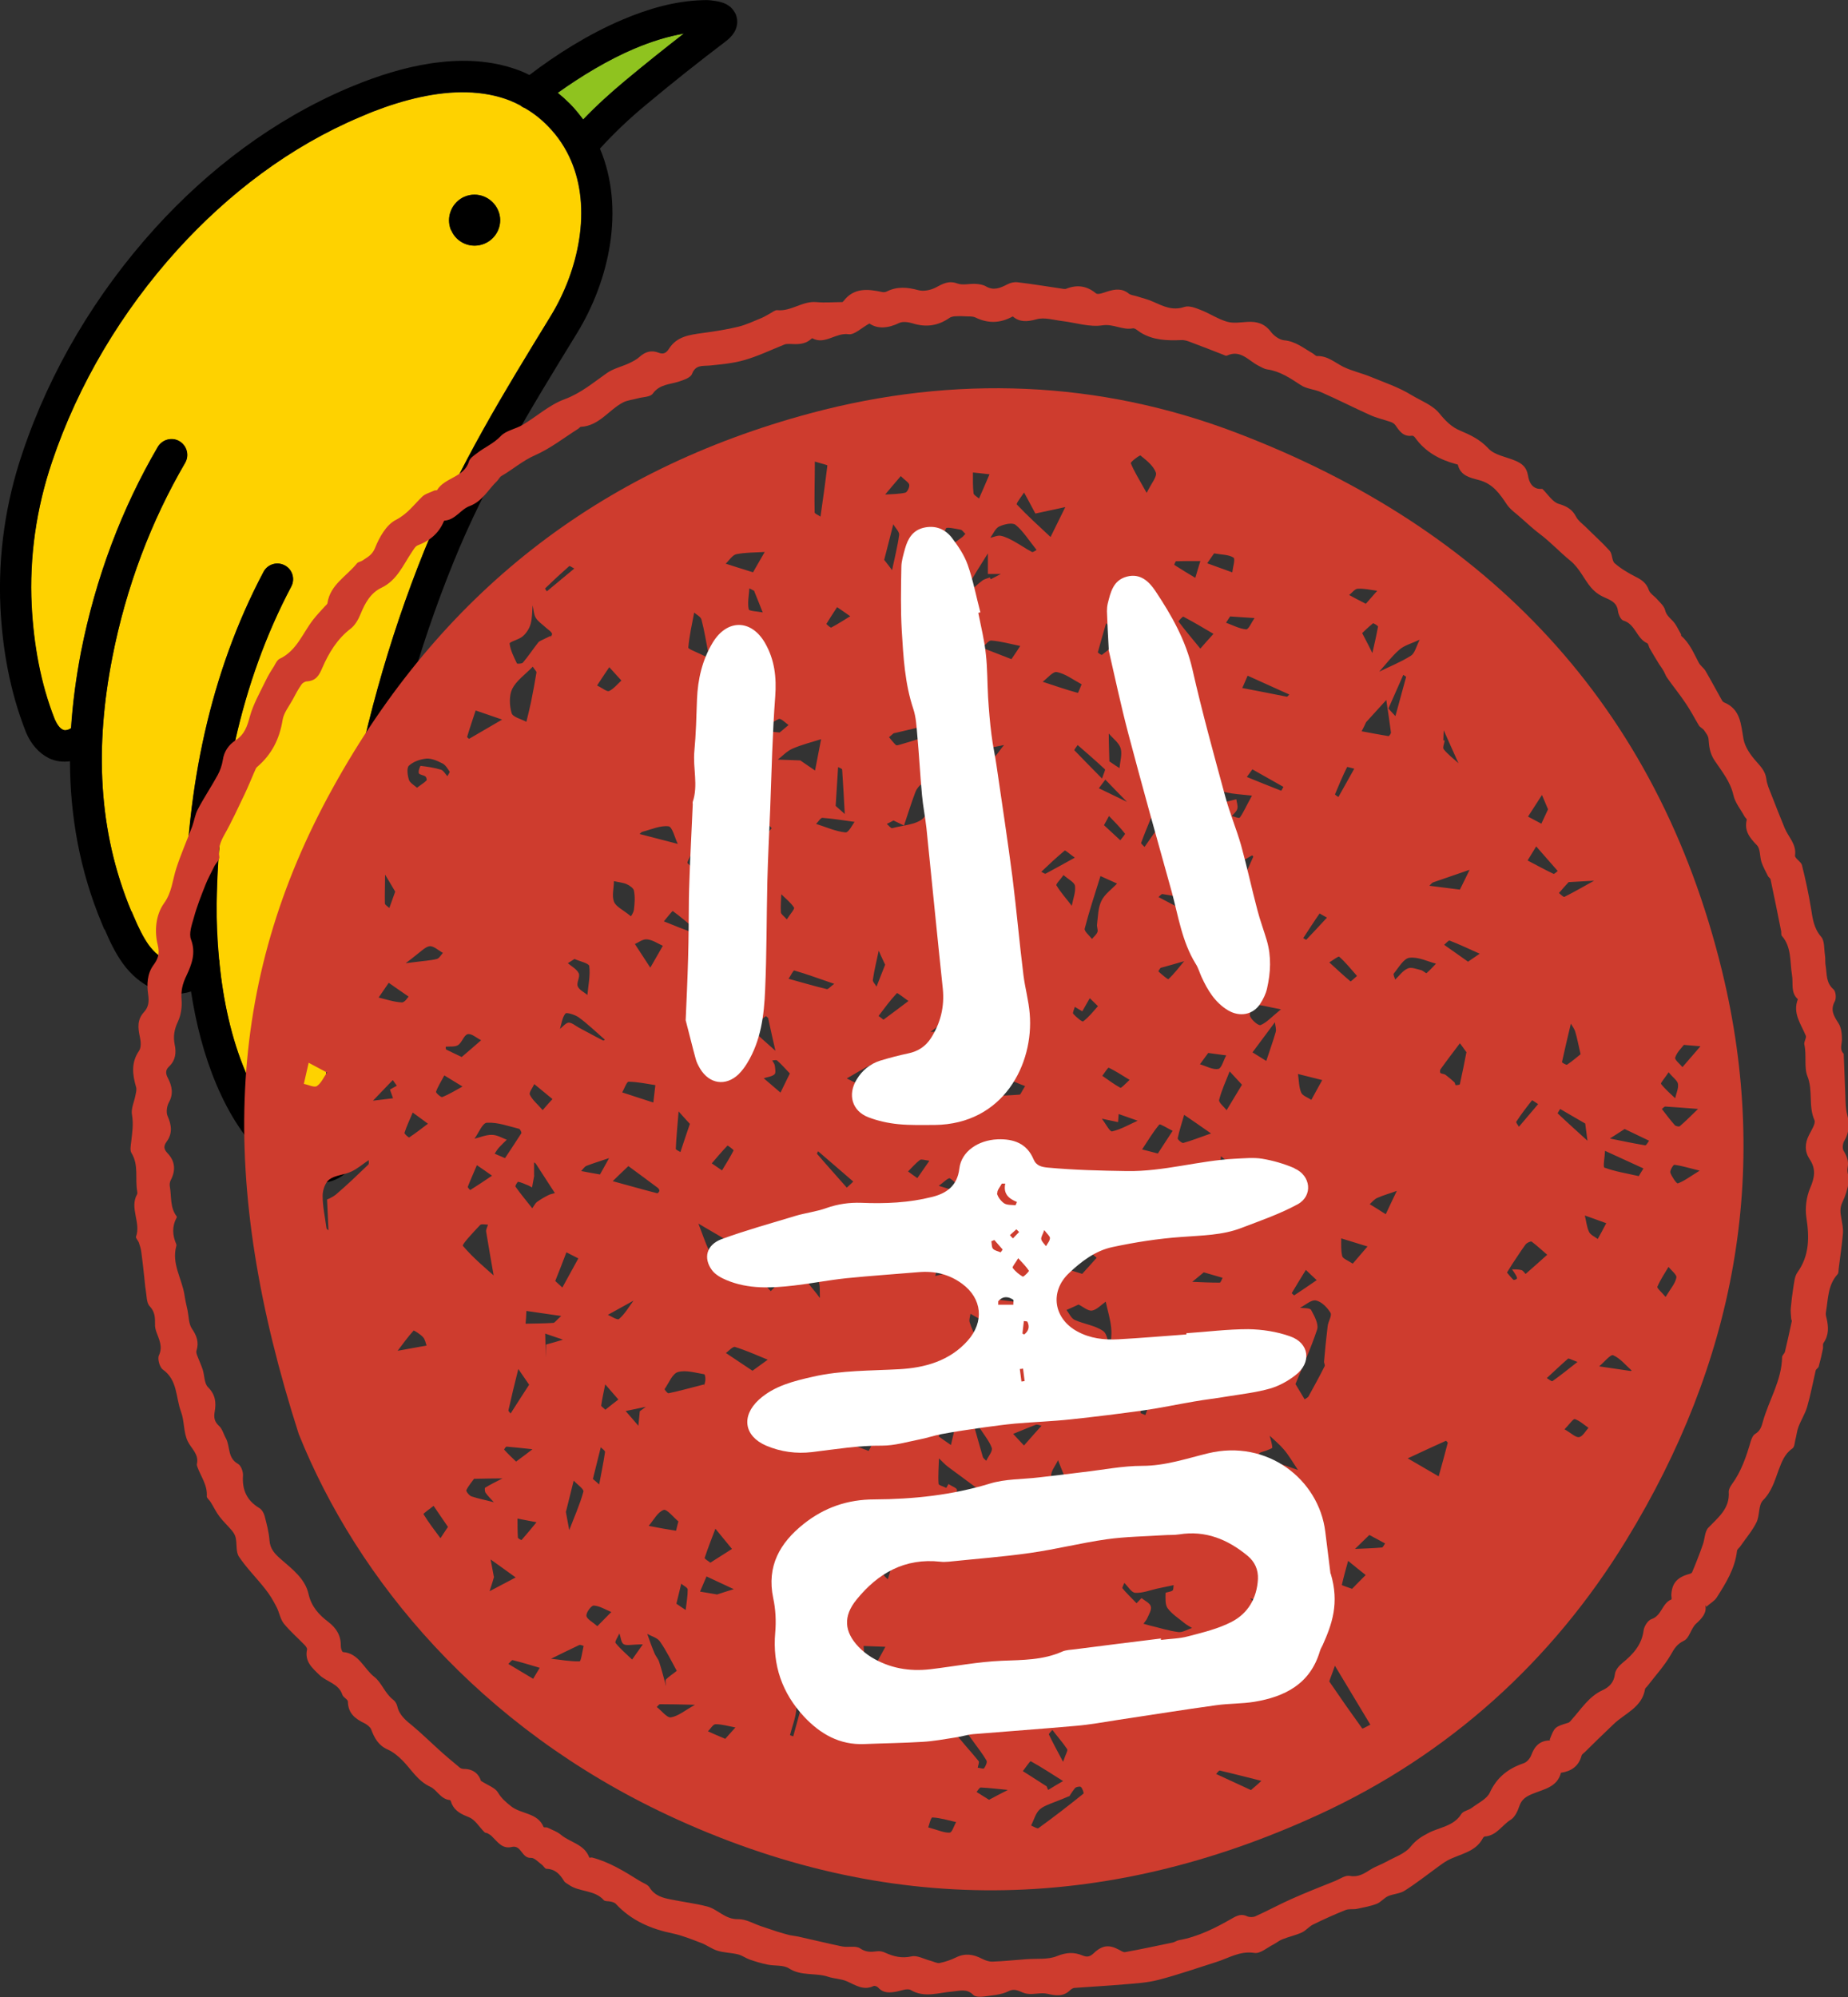 <?xml version="1.0" encoding="UTF-8"?>
<svg id="_レイヤー_1" data-name="レイヤー 1" xmlns="http://www.w3.org/2000/svg" viewBox="0 0 91.42 98.77">
  <rect x="0" y="0" width="91.42" height="98.77" fill="#333333" stroke="none"/>
  <defs>
    <style>
      .cls-1 {
        fill: #8fc31f;
      }

      .cls-1, .cls-2, .cls-3, .cls-4, .cls-5 {
        stroke-width: 0px;
      }

      .cls-3 {
        fill: #fff;
      }

      .cls-4 {
        fill: #fed200;
      }

      .cls-5 {
        fill: #ce3c2e;
      }
    </style>
  </defs>
  <g>
    <path class="cls-1" d="m27.6,4.59c1.15-.82,2.46-1.62,3.8-2.19.82-.35,1.64-.6,2.43-.74-.98.76-1.94,1.53-2.89,2.32-.72.6-1.43,1.24-2.09,1.93-.2-.26-.41-.53-.65-.77-.2-.2-.4-.38-.61-.55Z"/>
    <path class="cls-4" d="m9.16,22.89c-1.67,2.86-2.92,6.11-3.61,9.66-.84,4.31-.73,8.5.95,12.53l.12.28c.22.52.46,1.01.73,1.39.28.38.58.64,1,.79.22.09.54.08.74-.01.07-.03.13-.07.17-.11-.08-.96-.11-1.88-.1-2.75.08-5.64,1.19-11.32,3.87-16.38.2-.38.67-.53,1.05-.32.38.2.53.67.32,1.05-2.54,4.79-3.61,10.23-3.69,15.68-.01.86.02,1.8.12,2.76.01.06.02.12.02.18.19,1.84.59,3.75,1.3,5.41.54,1.26,1.24,2.38,2.13,3.21.2.19.41.36.63.48s.41.19.61.21c.24.03.38,0,.46-.03.04-.02.07-.04.09-.06.02-.02.05-.05.07-.11.04-.1.07-.31.04-.57v-.06s.01-1.06.01-1.06c-.18-4.42.1-9.13.92-13.98.81-4.74,2.08-9.41,3.89-13.88,1.68-4.14,3.95-7.83,6.23-11.55h0c.7-1.14,1.21-2.48,1.42-3.83.21-1.35.1-2.69-.4-3.86-.26-.62-.64-1.2-1.15-1.72-.36-.37-.74-.66-1.14-.89-.08-.03-.15-.07-.22-.13-.17-.09-.34-.17-.51-.24-.66-.26-1.38-.39-2.13-.41-1.49-.04-3.12.36-4.64.95-.22.08-.43.18-.65.27-3.46,1.46-6.51,3.78-9.05,6.58-2.74,3.03-4.9,6.64-6.2,10.5-.77,2.28-1.12,4.69-1,7.09.1,1.93.44,3.86,1.14,5.62l.02.04c.13.31.28.42.37.47.09.04.16.04.29,0,.04-.02.08-.04.13-.07.08-1.25.25-2.5.49-3.76.73-3.71,2.04-7.14,3.8-10.15.22-.37.7-.5,1.07-.28.37.22.5.7.28,1.07Zm13.82-13.16c.64-.27,1.38.03,1.66.67s-.03,1.38-.67,1.65-1.38-.02-1.65-.67.03-1.38.67-1.66Z"/>
    <g>
      <path class="cls-2" d="m5.18,45.97c.24.56.51,1.15.91,1.7.4.55.96,1.05,1.71,1.33.54.19,1.11.21,1.65.04.24,1.56.64,3.15,1.26,4.61s1.41,2.71,2.5,3.74c.27.25.57.5.92.7.35.2.75.35,1.2.41.44.05.87.01,1.25-.15.23-.1.44-.24.61-.42.26-.27.41-.6.49-.93.07-.31.08-.63.04-.95l.02-1.01v-.02c-.18-4.31.1-8.93.9-13.68.78-4.64,2.03-9.2,3.8-13.55,1.61-3.98,3.82-7.59,6.11-11.32.8-1.31,1.39-2.84,1.63-4.41.24-1.58.13-3.21-.5-4.71h0c.7-.77,1.46-1.49,2.27-2.16,1.28-1.07,2.6-2.12,3.92-3.12.17-.13.32-.26.45-.47.06-.1.12-.23.14-.39.03-.16,0-.35-.06-.5-.07-.15-.17-.27-.25-.35-.16-.14-.31-.2-.44-.24-.19-.06-.36-.08-.53-.1-.16-.02-.32-.02-.46-.01-1.32.04-2.65.42-3.92.96-1.7.72-3.3,1.74-4.61,2.74-.12-.06-.24-.12-.36-.17-1.29-.52-2.67-.62-4.01-.47-1.35.14-2.67.53-3.9,1-.23.09-.46.19-.69.28-3.69,1.57-6.93,4.03-9.59,6.97-2.88,3.19-5.15,6.97-6.52,11.05C.28,24.83-.1,27.43.02,30.03c.1,2.06.47,4.16,1.24,6.12l.03.08c.24.57.63,1.02,1.13,1.27.33.16.7.2,1.04.15.01,2.71.48,5.4,1.58,8.03l.12.29ZM31.4,2.4c.82-.35,1.64-.6,2.43-.74-.98.76-1.94,1.53-2.89,2.32-.72.6-1.43,1.24-2.09,1.93-.2-.26-.41-.53-.65-.77-.2-.2-.4-.38-.61-.55,1.15-.82,2.46-1.62,3.8-2.19ZM6.5,45.08c-1.68-4.02-1.79-8.21-.95-12.53.69-3.54,1.94-6.8,3.61-9.66.22-.37.09-.85-.28-1.07-.37-.22-.85-.09-1.07.28-1.76,3.01-3.07,6.43-3.8,10.15-.24,1.25-.41,2.51-.49,3.76-.05.03-.09.06-.13.07-.14.05-.21.05-.29,0-.09-.04-.23-.16-.37-.47l-.02-.04c-.7-1.77-1.04-3.7-1.14-5.62-.12-2.4.23-4.81,1-7.09,1.3-3.87,3.46-7.47,6.2-10.5,2.54-2.8,5.59-5.12,9.05-6.58.21-.09.43-.18.65-.27,1.52-.59,3.15-1,4.64-.95.75.02,1.46.15,2.13.41.17.07.34.15.51.24.07.06.14.1.22.13.4.23.78.52,1.14.89.51.52.88,1.1,1.15,1.72.5,1.17.61,2.51.4,3.86-.2,1.35-.72,2.69-1.42,3.83h0c-2.28,3.73-4.55,7.41-6.23,11.55-1.81,4.47-3.08,9.14-3.89,13.88-.82,4.84-1.11,9.56-.92,13.98l-.02,1.06v.06c.04.26.02.47-.03.57-.02.06-.04.09-.07.11-.02.03-.04.04-.09.06-.07.03-.21.06-.46.03-.2-.02-.4-.09-.61-.21s-.43-.29-.63-.48c-.89-.84-1.6-1.95-2.13-3.21-.71-1.66-1.12-3.57-1.3-5.41,0-.06,0-.12-.02-.18-.09-.96-.13-1.9-.12-2.76.08-5.45,1.16-10.89,3.69-15.68.2-.38.06-.85-.32-1.05-.38-.2-.85-.06-1.05.32-2.68,5.06-3.79,10.74-3.87,16.38,0,.86.02,1.79.1,2.75-.04.04-.1.08-.17.11-.2.09-.52.1-.74.01-.42-.15-.71-.41-1-.79-.27-.38-.51-.87-.73-1.39l-.12-.28Z"/>
      <path class="cls-2" d="m22.31,11.39c-.27-.64.03-1.38.67-1.66s1.38.03,1.66.67-.03,1.38-.67,1.65-1.38-.02-1.65-.67Z"/>
    </g>
  </g>
  <g>
    <g>
      <path class="cls-5" d="m84.36,79.38c.09.39-.16.66-.47.94-.24.23-.32.71-.59.83-.35.17-.48.4-.65.7-.32.55-.77,1.04-1.16,1.55-.04.05-.1.09-.11.14-.15.92-1.01,1.2-1.57,1.75-.25.24-.5.48-.75.72-.22.21-.43.43-.65.64-.06.06-.15.11-.17.18-.14.53-.52.78-1.02.85-.18.7-.83.81-1.35,1.02-.36.14-.6.28-.72.66-.08.24-.22.52-.41.64-.43.26-.7.79-1.28.83-.03,0-.08.04-.1.08-.37.71-1.15.78-1.76,1.11-.16.09-.31.2-.46.31-.55.4-1.08.82-1.65,1.18-.23.15-.56.16-.82.27-.2.09-.36.3-.56.38-.31.12-.65.18-.98.25-.19.04-.4-.01-.57.06-.55.22-1.08.46-1.61.72-.2.1-.35.3-.55.39-.31.14-.65.21-.97.34-.15.06-.28.17-.43.25-.32.16-.66.47-.95.42-.72-.11-1.27.26-1.88.45-.95.3-1.89.63-2.85.88-.57.15-1.17.18-1.76.23-.8.07-1.6.11-2.4.17-.08,0-.18.07-.24.13-.34.32-.71.25-1.12.16-.31-.07-.66.05-.99,0-.31-.04-.54-.32-.93-.12-.37.18-.82.2-1.23.26-.16.02-.4.02-.5-.08-.32-.33-.67-.2-1.03-.17-.69.05-1.37.33-2.06-.07-.16-.1-.46.02-.69.07-.34.06-.67.1-.93-.2-.05-.05-.17-.1-.23-.07-.49.23-.88-.04-1.3-.23-.29-.13-.64-.13-.94-.23-.63-.21-1.34-.02-1.95-.42-.27-.17-.69-.11-1.04-.18-.3-.06-.6-.15-.89-.25-.2-.07-.38-.21-.59-.26-.33-.08-.69-.08-1.01-.18-.29-.09-.54-.29-.82-.39-.45-.17-.91-.36-1.38-.46-1.08-.22-2.06-.64-2.82-1.46-.06-.07-.17-.1-.27-.12-.11-.03-.27,0-.33-.07-.46-.52-1.21-.39-1.73-.76-.08-.06-.19-.1-.24-.19-.2-.33-.44-.59-.87-.6-.07,0-.14-.14-.22-.2-.18-.13-.37-.35-.54-.34-.47.03-.47-.66-.96-.54-.47.11-.7-.26-.98-.53-.06-.06-.13-.1-.2-.14-.05-.03-.12-.02-.16-.06-.26-.25-.46-.62-.77-.74-.37-.15-.68-.29-.85-.66-.03-.07-.05-.18-.09-.19-.46-.04-.64-.5-.96-.65-.65-.3-.95-.87-1.4-1.32-.21-.21-.45-.41-.72-.53-.46-.2-.66-.57-.82-1-.05-.12-.2-.23-.33-.3-.46-.22-.81-.49-.82-1.07,0-.11-.22-.2-.27-.33-.18-.57-.78-.64-1.14-.99-.36-.35-.74-.67-.61-1.26.01-.06-.06-.16-.12-.22-.34-.35-.72-.68-1.03-1.06-.18-.23-.22-.55-.36-.82-.16-.31-.34-.62-.56-.89-.42-.54-.92-1.03-1.3-1.6-.16-.24-.09-.62-.16-.93-.02-.12-.1-.25-.18-.35-.2-.24-.43-.45-.62-.7-.17-.22-.29-.48-.44-.72-.06-.1-.19-.19-.19-.28.04-.56-.3-.99-.47-1.47-.01-.04-.03-.09-.02-.13.11-.49-.27-.75-.45-1.12-.22-.44-.16-1.01-.34-1.48-.26-.7-.16-1.55-.89-2.07-.16-.11-.28-.53-.2-.7.21-.45,0-.8-.13-1.18-.04-.12-.07-.25-.06-.37,0-.32,0-.6-.26-.88-.17-.17-.15-.52-.2-.8-.04-.23-.05-.47-.08-.7-.04-.4-.09-.8-.14-1.19-.02-.16-.07-.31-.12-.46-.04-.11-.17-.23-.14-.3.25-.69-.33-1.41.05-2.09.02-.03.02-.09.01-.13-.12-.63.09-1.31-.29-1.92-.08-.13-.03-.37-.01-.55.05-.44.12-.87.04-1.33-.06-.3.11-.64.17-.97.03-.14.07-.29.03-.41-.18-.62-.25-1.21.15-1.79.11-.16.09-.46.04-.68-.1-.45-.14-.86.2-1.23.23-.25.26-.51.21-.87-.07-.48-.06-1.03.27-1.47.22-.3.31-.56.2-1-.17-.68-.09-1.48.31-2.04.4-.55.42-1.15.61-1.73.23-.71.53-1.39.79-2.08.1-.28.14-.59.28-.85.3-.57.67-1.12.98-1.69.12-.22.21-.48.25-.73.06-.44.3-.77.64-.99.44-.29.57-.69.7-1.17.17-.62.5-1.19.78-1.77.12-.25.26-.48.41-.71.08-.14.16-.32.29-.38.84-.4,1.13-1.26,1.65-1.93.18-.23.38-.44.58-.66.05-.06.13-.11.13-.17.14-.91.95-1.32,1.46-1.96.06-.07.18-.08.26-.13.24-.17.48-.26.63-.62.21-.53.56-1.16,1.04-1.4.56-.29.88-.74,1.29-1.14.15-.15.4-.21.61-.31.04-.02.11,0,.13-.02.38-.63,1.34-.62,1.58-1.42.05-.16.24-.29.39-.4.38-.3.83-.48,1.18-.85.26-.28.74-.35,1.09-.56.69-.41,1.32-.99,2.06-1.26.81-.3,1.42-.82,2.09-1.29.32-.23.73-.32,1.1-.49.19-.09.39-.19.54-.33.28-.25.58-.33.92-.2.25.1.39.02.53-.2.39-.61,1.02-.68,1.66-.77.59-.08,1.18-.17,1.76-.31.4-.1.78-.28,1.17-.44.14-.06.27-.15.41-.22.11-.06.24-.17.35-.16.69.07,1.24-.46,1.93-.4.43.04.86,0,1.28,0,.02,0,.05-.03.07-.05.51-.67,1.2-.6,1.9-.45.07.02.17.01.23-.02.51-.26,1.02-.22,1.57-.07.26.07.6,0,.84-.12.36-.19.65-.37,1.09-.21.27.1.6,0,.91.02.17.01.36.04.5.12.39.23.72.08,1.07-.1.15-.08.34-.12.5-.1.77.09,1.53.22,2.29.33.03,0,.06,0,.09,0,.54-.22,1.03-.17,1.5.22.1.08.39-.04.58-.1.36-.11.71-.16,1.04.11.1.08.26.09.39.13.27.09.55.15.81.27.5.22.96.46,1.55.26.23-.08.56.05.81.15.44.17.85.45,1.3.58.31.09.67.03,1,.01.48-.03.86.08,1.17.49.15.2.43.4.66.42.56.05.96.39,1.4.64.08.04.15.14.22.14.53-.02.89.33,1.32.54.42.2.88.3,1.32.48.68.28,1.4.52,2.02.9.48.29,1.06.5,1.4.92.3.37.61.68,1.03.85.52.22.98.44,1.39.88.3.33.87.41,1.32.6.34.14.57.32.64.74.05.32.21.69.67.66.01,0,.03,0,.04,0,.27.26.5.65.81.74.4.12.67.27.86.64.1.19.29.33.45.48.4.4.83.78,1.21,1.2.14.16.1.49.25.62.31.27.67.48,1.04.67.3.15.53.31.65.66.06.17.27.29.4.44.15.17.35.34.4.54.06.23.18.34.34.5.2.19.31.46.45.7.01.02,0,.07.01.08.42.36.62.86.87,1.33.08.15.24.25.33.4.28.48.54.97.81,1.45.02.04.06.09.11.11.82.34.83,1.08.96,1.81.07.4.36.81.65,1.13.23.26.43.48.48.84.03.28.16.55.26.81.21.55.43,1.09.65,1.63.18.44.59.79.51,1.35-.02.14.29.3.34.47.18.71.33,1.42.45,2.14.08.5.13.98.5,1.41.18.2.14.6.19.9.03.19,0,.38.04.57.06.39.01.81.38,1.13.12.1.15.44.07.59-.24.44-.05.73.18,1.09.14.21.17.53.17.8,0,.25-.13.5.09.71,0,0,0,.03,0,.04.03.68.05,1.37.08,2.05.01.3.01.62.09.91.12.46.11.88-.14,1.3-.08.13-.11.37-.04.49.16.27.27.52.2.85-.05.22.1.48.06.7-.06.35-.17.7-.32,1.01-.13.27-.1.51-.05.78.04.25.1.5.08.75-.05.59-.14,1.17-.21,1.75-.01.1,0,.23-.07.29-.47.53-.45,1.21-.56,1.85-.02.1,0,.21.03.31.1.43.12.83-.15,1.22-.05.07-.01.2-.03.29-.06.3-.13.59-.21.88-.02.07-.13.12-.15.2-.14.6-.25,1.2-.42,1.79-.1.34-.3.65-.43.99-.08.21-.1.45-.16.67-.03.14-.04.33-.14.4-.39.27-.53.67-.69,1.09-.19.52-.34,1.05-.77,1.48-.23.24-.15.75-.32,1.09-.21.42-.52.78-.79,1.17-.05.08-.16.15-.17.23-.1.88-.55,1.6-1.01,2.32-.11.17-.32.28-.51.45Zm-7.7,6.67c.24-.63.25-.64.91-.84.08-.02.14-.11.2-.18.46-.51.83-1.12,1.5-1.43.33-.15.57-.38.62-.8.02-.2.2-.41.37-.55.53-.43.96-.9,1.05-1.62.03-.2.21-.49.39-.55.51-.17.52-.79.98-.97.03-.01,0-.14,0-.21.02-.56.26-.86.81-1.03.08-.02.2-.05.22-.11.19-.45.37-.91.53-1.37.1-.28.09-.64.27-.83.5-.52,1.07-.95,1.01-1.78,0-.11.07-.25.15-.36.47-.64.72-1.38.94-2.14.04-.13.11-.3.22-.36.25-.15.31-.36.38-.61.3-1.07.93-2.03.95-3.19,0-.09.12-.17.14-.26.12-.5.23-1.01.34-1.52,0-.04-.03-.08-.03-.12-.01-.18-.04-.36-.02-.53.03-.33.07-.65.12-.98.05-.27.06-.57.21-.78.6-.84.59-1.75.44-2.72-.07-.46,0-1,.18-1.43.23-.53.31-.96-.02-1.45-.25-.38-.24-.78-.03-1.19.12-.24.34-.57.27-.74-.31-.7-.06-1.46-.35-2.18-.17-.42-.03-1.04-.15-1.56-.03-.14.12-.33.07-.44-.24-.58-.66-1.11-.39-1.8-.37-.33-.22-.78-.29-1.19-.11-.65-.01-1.38-.5-1.94-.05-.05-.02-.17-.04-.25-.17-.85-.34-1.7-.52-2.54-.01-.06-.1-.11-.13-.17-.11-.23-.24-.45-.32-.69-.09-.28-.05-.66-.23-.84-.36-.37-.63-.71-.5-1.25.01-.05-.08-.11-.11-.17-.19-.35-.47-.68-.55-1.06-.15-.66-.57-1.17-.92-1.69-.25-.37-.28-.7-.31-1.08-.01-.15-.13-.3-.22-.43-.06-.09-.19-.14-.25-.23-.22-.36-.41-.74-.65-1.09-.29-.44-.63-.85-.93-1.28-.08-.11-.12-.26-.2-.38-.07-.12-.16-.23-.23-.35-.15-.24-.29-.48-.43-.72-.05-.08-.06-.23-.13-.26-.52-.23-.58-.95-1.18-1.12-.12-.04-.24-.3-.26-.47-.04-.36-.28-.5-.55-.62-.31-.13-.55-.27-.79-.55-.36-.43-.56-.95-1.03-1.33-.52-.42-.97-.92-1.51-1.32-.32-.24-.6-.51-.9-.77-.24-.22-.53-.41-.71-.67-.36-.54-.7-1.04-1.4-1.22-.42-.11-.9-.21-1.03-.75,0-.02-.05-.03-.07-.03-.82-.22-1.54-.6-2.05-1.32-.03-.04-.1-.1-.15-.09-.43.06-.62-.23-.82-.52-.05-.07-.14-.13-.23-.16-.35-.12-.72-.2-1.06-.36-.8-.36-1.58-.76-2.38-1.11-.33-.15-.73-.16-1.02-.36-.52-.34-1.02-.68-1.65-.77-.15-.02-.29-.11-.43-.18-.5-.25-.89-.82-1.57-.5-.04.02-.11-.02-.16-.04-.54-.21-1.07-.42-1.61-.62-.15-.06-.32-.12-.48-.11-.7.03-1.39.01-2.01-.37-.13-.08-.28-.23-.39-.21-.51.1-.95-.23-1.5-.15-.64.1-1.32-.13-1.98-.21-.43-.05-.89-.2-1.28-.09-.47.13-.84.15-1.18-.14-.63.35-1.24.35-1.85.05-.11-.05-.25-.05-.37-.05-.19-.01-.37-.02-.56-.01-.12,0-.27.02-.36.09-.57.39-1.16.47-1.82.26-.2-.06-.48-.1-.65-.02-.55.27-1.08.31-1.48.03-.39.21-.74.57-1.03.53-.64-.09-1.17.54-1.8.2-.01,0-.05.03-.07.05-.31.27-.68.25-1.06.23-.09,0-.19,0-.27.04-.65.26-1.29.57-1.96.76-.55.16-1.14.21-1.72.27-.35.03-.69-.05-.87.42-.07.18-.4.29-.64.37-.46.15-.96.13-1.3.6-.12.17-.48.16-.73.23-.25.07-.52.09-.75.21-.7.37-1.17,1.15-2.07,1.2-.05,0-.09.07-.14.1-.7.44-1.37.97-2.12,1.3-.62.27-1.1.7-1.67,1.03-.09.05-.14.17-.22.25-.44.42-.72,1-1.36,1.24-.44.16-.7.68-1.24.72-.02,0-.04.04-.05.07-.25.57-.69.93-1.27,1.15-.13.05-.21.21-.3.34-.43.64-.73,1.39-1.5,1.76-.53.25-.81.75-1.03,1.29-.11.27-.27.56-.49.73-.67.51-1.09,1.21-1.41,1.95-.16.38-.32.63-.75.66-.1,0-.23.08-.28.16-.16.23-.3.49-.43.74-.18.33-.44.65-.5,1-.15.95-.54,1.72-1.27,2.34-.06.05-.08.15-.12.22-.16.37-.31.74-.48,1.1-.33.69-.65,1.39-1.03,2.06-.19.35-.3.66-.23,1.06.02.14-.17.31-.25.47-.15.31-.32.61-.44.92-.21.53-.42,1.06-.57,1.61-.1.36-.26.79-.14,1.09.25.67.03,1.24-.23,1.79-.19.39-.28.76-.24,1.19.03.36-.03.76-.18,1.08-.18.38-.24.73-.16,1.13.09.41.04.79-.28,1.09-.19.18-.17.36-.05.58.2.39.28.78.04,1.2-.1.19-.14.49-.06.67.2.45.25.86-.05,1.27-.16.22-.14.37.05.57.37.39.41.84.16,1.32-.05.09-.07.22-.05.32.09.49,0,1.03.33,1.47.02.02.02.06,0,.09-.23.43-.2.86-.01,1.3.01.03.01.06,0,.09-.24.86.27,1.6.4,2.39.04.27.1.54.16.8.06.3.05.65.21.89.24.35.36.68.23,1.09-.03.09.02.21.06.31.08.21.18.42.25.64.09.29.07.67.26.86.37.37.41.76.33,1.21-.05.28-.02.49.21.7.17.15.23.42.35.63.21.4.07.96.59,1.25.15.08.26.38.25.57-.05.71.18,1.24.81,1.62.12.07.22.24.26.39.1.39.21.79.24,1.2.03.44.27.68.58.95.55.48,1.18.95,1.35,1.7.14.63.52,1.04.97,1.38.43.33.64.7.63,1.22,0,.1.06.28.11.28.79.06,1.03.83,1.55,1.23.35.27.52.81.92,1.12.1.07.18.2.21.32.1.46.44.72.77.99.44.37.85.77,1.28,1.16.34.31.69.6,1.05.9.05.04.14.06.2.06.5,0,.76.3.84.59.36.23.7.34.84.57.17.29.37.46.63.67.51.42,1.33.32,1.63,1.04.01.04.14,0,.21.04.22.11.46.19.64.34.46.39,1.17.47,1.41,1.13,0,.02.09,0,.13,0,.86.22,1.61.69,2.35,1.15.17.11.41.18.5.33.26.42.66.52,1.08.6.58.12,1.18.19,1.76.34.53.13.9.65,1.54.63.38-.01.76.22,1.14.35.27.09.54.18.81.27.2.06.4.12.6.17.14.03.28.04.42.07.73.16,1.45.34,2.18.49.29.06.66-.05.88.09.29.2.54.19.84.15.13-.02.29.01.41.07.42.19.83.29,1.31.18.28-.06.62.14.94.22.15.04.31.13.44.11.28-.06.56-.15.82-.28.45-.22.86-.15,1.28.07.16.08.35.15.53.14.56-.02,1.11-.08,1.67-.12.51-.04,1.06.03,1.5-.15.47-.19.85-.21,1.28-.03.22.09.36.06.55-.12.44-.42.79-.41,1.24-.17.1.05.22.14.31.12.78-.14,1.56-.31,2.34-.47.11-.02.21-.1.32-.12.95-.17,1.8-.6,2.62-1.07.26-.15.47-.25.76-.11.11.05.29.05.4,0,.6-.27,1.17-.58,1.77-.85.72-.32,1.45-.61,2.18-.9.24-.1.5-.29.72-.25.43.08.72-.12,1.04-.32.24-.15.52-.24.77-.38.41-.23.91-.39,1.19-.73.26-.33.54-.51.89-.69.55-.29,1.25-.33,1.63-.94.09-.15.35-.18.51-.3.32-.24.75-.44.9-.76.35-.76.91-1.19,1.67-1.45.16-.05.32-.24.38-.4.16-.44.42-.73.94-.73Z"/>
      <path class="cls-5" d="m14.78,70.93c-4-12.47-3.65-22.33,1.69-31.97,5.31-9.6,13.13-15.7,23.62-18.52,7.12-1.91,14.29-1.63,21.09.97,12.43,4.74,20.8,13.45,24.01,26.62,2.44,10.04.59,19.43-4.73,28.13-3.67,6.01-8.81,10.64-15.2,13.58-10.66,4.91-21.42,5.08-32.19.05-9.35-4.37-15.39-11.64-18.29-18.86Zm32.94-11.93c-.24-.25-.45-.54-.73-.72-.07-.05-.36.24-.55.37.42.13.84.26,1.27.38.33.46.66.91.99,1.37-.05-.4-.02-.84-.18-1.19-.07-.16-.51-.14-.79-.21Zm8.51,20.29c.08-.08.16-.17.24-.25.16.13.41.24.46.41.05.16-.09.39-.17.57-.04.11-.13.19-.19.29.11.03.22.06.32.09.47.11.93.26,1.4.32.21.03.45-.13.68-.2-.12-.08-.25-.14-.36-.23-.29-.24-.63-.45-.85-.75-.13-.18-.1-.5-.1-.75,0-.04.24-.05.34-.12.06-.04.04-.18.06-.27-.27.06-.54.11-.81.17-.36.08-.73.23-1.09.21-.19-.01-.36-.32-.54-.49-.03.09-.12.23-.09.27.21.25.45.48.68.72Zm7.86-10.83c.25.42.35.58.45.75.07-.05.17-.09.2-.16.27-.49.54-.98.79-1.48.03-.06-.04-.16-.03-.23.05-.59.11-1.18.18-1.76.03-.23.22-.51.14-.65-.16-.26-.44-.55-.72-.61-.23-.05-.52.23-.79.36.19.03.49,0,.55.11.16.29.38.7.3.96-.32.97-.75,1.9-1.08,2.72Zm-10.73-3.94c-.23.11-.42.19-.6.27.13.17.23.41.4.49.46.21,1.01.27,1.41.55.23.16.24.63.35.96.02-.37.09-.74.05-1.11-.04-.44-.18-.87-.27-1.3-.23.16-.44.4-.68.44-.2.03-.44-.19-.67-.3Zm-2.14-39.12c-.23-.44-.4-.74-.56-1.04-.13.2-.4.54-.36.59.53.56,1.1,1.08,1.67,1.61l.73-1.48c-.5.11-.99.21-1.48.32Zm-23.95,6.04c-.15.17.03.05.04-.08,0-.1-.2-.22-.32-.33-.17-.16-.38-.29-.49-.48-.1-.17-.1-.4-.15-.61-.03.31-.02.63-.1.92-.06.22-.21.46-.39.61-.19.17-.66.27-.65.36.04.34.21.66.36.98.01.03.25.02.3-.04.27-.32.5-.67.76-1,.06-.07.17-.1.63-.33Zm12.46,50.34c-.16.22-.35.45-.49.72-.04.07.11.22.12.34.02.58.07,1.17.03,1.74-.04.42-.21.83-.31,1.24,0,0,.1.04.16.06.25-.91.5-1.81.74-2.72.03-.12.02-.27.09-.36.07-.09.21-.12.32-.17-.21-.28-.43-.55-.65-.84Zm7.39-21.03c-.09-.01-.32-.06-.33-.05-.13.55-.24,1.1-.35,1.65-.05.25-.12.5-.17.76.7-.19,1.41-.37,2.1-.57.09-.03.15-.15.22-.23-.13-.07-.29-.22-.38-.19-.42.13-.82.32-1.22.48.05-.42.1-.83.14-1.25.01-.15,0-.31,0-.6Zm-30.95-1.42s.27-.1.46-.26c.55-.47,1.07-.97,1.59-1.47.04-.04.02-.15.02-.22-.29.19-.56.43-.87.57-.34.16-.78.17-1.07.38-.21.15-.34.53-.34.81,0,.53.12,1.07.19,1.6,0,.04.06.08.1.11-.02-.41-.04-.82-.07-1.52Zm8.29,3.98c-.16-.93-.29-1.65-.41-2.39-.02-.11.06-.23.09-.35-.13,0-.32-.05-.39.02-.32.34-.91.96-.85,1.03.5.59,1.1,1.09,1.69,1.61.02.02.15-.09-.13.09Zm41.58,19.07c-.24.69-.3.77-.27.8.53.78,1.07,1.55,1.62,2.31.02.02.26-.12.4-.19-.5-.84-1.01-1.67-1.75-2.91Zm-19.22-8.8c.03-.06.07-.12.1-.18.15.1.43.2.42.29-.02.26-.12.52-.25.76-.14.27-.34.51-.51.77.05,0,.12.03.15.01.62-.38,1.24-.76,1.84-1.16.05-.03.05-.25,0-.28-.55-.42-1.12-.83-1.67-1.24-.16-.12-.3-.28-.45-.42-.01.42-.05.84-.02,1.26,0,.07.25.13.38.2Zm-3.85-1.81c.17-.34.38-.7.53-1.09.08-.22.13-.52.05-.73-.07-.18-.33-.3-.51-.44-.03.32-.07.64-.07.96,0,.26.04.52.07.78-.22-.08-.47-.13-.67-.26-.33-.22-.64-.49-.95-.74-.11.27-.22.54-.33.81.57.21,1.14.43,1.88.7Zm-16.62-38.79c-.39.4-.81.69-1.01,1.09-.16.33-.14.83-.03,1.2.06.2.47.29.73.43.08-.33.16-.65.23-.98.1-.49.19-.98.27-1.47,0-.04-.06-.09-.18-.27Zm.08,25.16c.01-.06-.05.26-.11.59-.08-.04-.15-.09-.24-.12-.15-.06-.29-.13-.45-.16-.03,0-.16.21-.13.24.26.37.55.71.83,1.07.08-.1.13-.23.23-.31.18-.13.37-.24.57-.34.1-.05.22-.07.32-.1-.31-.48-.63-.97-.94-1.45-.02-.03-.06-.05-.09-.07,0,.09,0,.18,0,.66Zm21.88-12.76c.06-.08-.33.21-.3.46.04.34.39.65.61.97.1-.2.16-.43.3-.59.29-.35.61-.67.94-.98.08-.07.24-.05.37-.07-.21-.1-.44-.31-.64-.28-.31.03-.59.22-1.27.5Zm13.68-3.02s-.03-.06-.05-.05c-.15.07-.28.17-.42.23-.34.14-.68.26-1.02.39.01-.25.03-.5.04-.75,0-.06-.04-.15-.09-.16-.07-.02-.15,0-.23.01.15.67.29,1.34.47,2,.03.12.22.19.34.28.02.02.1,0,.11-.03.28-.61.56-1.23.86-1.91Zm-23.57,20.71c.05-.05-.23.25-.48.57-.01.01.12.14.19.22.46-.48.92-.97,1.39-1.45-.34-.26-.68-.51-1.03-.77-.11.18-.23.37-.34.55.21.06.42.11.61.2.11.05.18.19.27.29-.07.05-.14.09-.6.4Zm6.3-22.24c-.17-.08-.35-.17-.52-.25-.11.06-.22.12-.33.17.09.07.2.23.27.21.54-.15,1.25-.17,1.57-.53.3-.34.19-1.04.23-1.59,0-.02-.27-.11-.34-.07-.13.09-.25.24-.31.39-.21.55-.38,1.11-.57,1.67Zm17.21-1.48c-.57-.06-.91-.08-1.23-.15-.23-.05-.47-.11-.65-.25-.19-.15-.31-.39-.45-.59.05.46.1.93.18,1.39,0,.03.26.04.4.02.33-.07.66-.16.98-.24.02.16.09.33.05.47-.03.13-.17.24-.27.36.13.03.35.13.39.08.16-.21.26-.46.6-1.08Zm-28.45,43.29c-.27-.49-.51-.99-.83-1.45-.13-.19-.42-.26-.63-.38.11.32.22.63.35.94.06.16.19.29.24.45.13.4.23.8.34,1.2,0-.12-.06-.28,0-.34.16-.16.36-.28.54-.43Zm19.45,6.18c-.86.37-1.23.45-1.48.66-.22.19-.3.53-.44.81.12.05.31.17.36.13.76-.55,1.5-1.12,2.23-1.71.03-.02-.05-.26-.13-.33-.05-.04-.25,0-.3.07-.19.24-.34.51-.25.37Zm-27.94-31.55c.27-.41.54-.81.8-1.22.02-.04-.06-.21-.11-.22-.53-.13-1.06-.33-1.59-.3-.22,0-.41.51-.62.79.29-.07.58-.2.87-.19.25,0,.49.15.73.24-.13.13-.26.25-.38.38-.08.09-.15.2-.22.31.12.05.24.1.51.22Zm15.32-34.44c0,.91-.03,1.71-.01,2.51,0,.07.19.14.29.21.12-.84.24-1.69.34-2.53,0-.02-.21-.07-.62-.19Zm6.35,61.27c.3.9.34,1.25.51,1.5.38.53.84,1,1.24,1.5.05.06-.03.22-.04.33.11.01.28.07.31.03.08-.11.17-.3.12-.39-.19-.32-.42-.62-.64-.92-.37-.51-.75-1.02-1.5-2.05Zm7.78-40.77c-.28.9-.56,1.74-.78,2.6-.03.13.23.34.36.51.09-.11.22-.21.27-.34.04-.11-.04-.26-.02-.38.05-.4.05-.83.22-1.17.16-.33.51-.57.77-.85-.12-.05-.23-.11-.82-.37Zm-19.6,25.15c-.05.18.02,0,.05-.18.02-.11-.01-.32-.05-.33-.43-.07-.91-.22-1.3-.11-.28.08-.45.54-.66.84-.02.02.14.22.19.21.52-.11,1.03-.25,1.77-.44Zm28.36,12.28c.14-.6.32-1.17.27-1.19-.52-.23-1.08-.36-1.63-.52.17.2.42.38.51.62.12.33.08.71.18,1.04.02.07.37.04.68.06Zm-7.25-5.87c.07-.48.16-.98.2-1.49,0-.08-.3-.28-.32-.27-.43.38-.83.77-1.24,1.17.46.2.91.39,1.36.59Zm-5.32-10.75c-.44-.21-.78-.5-1.11-.49-.32.01-.62.34-.93.52.56.08,1.13.16,1.69.22.07,0,.15-.1.35-.25Zm-.91,1.82c-.57-.33-1.14-.66-1.71-.98-.02.14-.08.3-.04.42.08.27.21.52.32.78.17-.11.33-.23.51-.32.07-.04.23-.04.26,0,.09.13.19.29.18.43,0,.17-.2.34-.18.49.02.15.21.28.33.41.1-.37.19-.74.32-1.24Zm-29.09-27c.21-.16.35-.24.47-.36.03-.02-.01-.17-.06-.2-.1-.07-.3-.08-.32-.16-.04-.1.07-.37.09-.36.34.04.68.09,1.01.19.12.04.21.21.31.32.04-.08.14-.2.11-.23-.1-.15-.21-.34-.37-.41-.24-.12-.52-.25-.78-.23-.3.03-.65.15-.86.35-.12.11-.07.48,0,.7.05.15.25.26.41.4Zm28.34-10.39s.02.05.04.08c.17-.09.33-.17.5-.26-.21,0-.43,0-.64,0,0-.34,0-.68,0-1.02-.35.56-.71,1.13-1.05,1.7-.03.05.05.17.08.25.23-.2.45-.42.69-.6.1-.08.25-.11.38-.16Zm-17.88,29.1c-.44.42-.61.58-.78.75.74.2,1.47.41,2.21.6.02,0,.1-.08.1-.13,0-.04-.04-.11-.08-.14-.48-.36-.97-.72-1.46-1.08Zm19.63-3.95c-.58-.21-1.06-.49-1.56-.54-.26-.02-.55.36-.83.57.13.15.26.43.4.44.57.03,1.14-.01,1.71-.05.05,0,.09-.14.27-.42Zm1.07,6.16c.7-.45.87-.55,1.04-.66-.51-.28-1.02-.58-1.55-.82-.04-.02-.41.48-.36.55.23.34.56.61.87.92Zm5.49-2.83c.25-.38.49-.75.73-1.12-.23-.11-.62-.36-.66-.31-.32.38-.57.81-.85,1.23.22.06.44.11.77.2Zm-16.67,23.14c-.07-.11-.14-.22-.21-.33-.11.05-.22.1-.33.15.24.1.49.18.7.31.38.24.75.51,1.12.77-.05-.3-.12-.6-.15-.91,0-.09.1-.18.16-.28.05-.08.09-.17.13-.26-.1-.02-.23-.09-.3-.06-.38.18-.75.39-1.12.59Zm31.94-28.14c-.23-.32-.28-.39-.33-.45-.32.43-.65.85-.96,1.29-.03.04-.03.16,0,.18.07.05.19.04.26.1.15.11.29.23.43.36.03.03.04.14.06.14.07,0,.21-.01.21-.05.13-.58.24-1.15.32-1.56Zm2,10.89c.13.15.22.27.32.36.03.02.14-.02.17-.06.02-.03-.02-.12-.05-.17-.06-.1-.12-.19-.19-.29.16,0,.32,0,.47.04.08.02.19.19.2.19.36-.31.71-.63,1.07-.95-.26-.22-.5-.45-.77-.65-.05-.03-.24.06-.3.14-.23.31-.44.65-.66.97-.08.13-.16.26-.26.42Zm-43.34-17.62s.13-.17.15-.33c.04-.31.06-.64,0-.94-.02-.12-.22-.26-.36-.32-.19-.08-.42-.1-.63-.15,0,.34-.11.72,0,1.01.09.25.44.4.83.72Zm4.23,5.21c.44-.51.73-.85,1.02-1.19-.56-.03-1.11-.05-1.67-.08.09.09.2.16.25.27.13.27.22.55.39,1Zm13.66,23.81c-.32.11-.62.11-.68.24-.25.51-.43,1.06-.63,1.59,0,.02.05.07.08.11.21-.37.41-.75.63-1.11.09-.15.2-.28.32-.4.02-.02.17.05.23.11.13.12.24.26.37.4.03-.14.12-.31.07-.41-.1-.21-.28-.38-.39-.53Zm29.09-22.2c-.12-.51-.17-.81-.26-1.1-.04-.15-.14-.27-.22-.41-.15.63-.3,1.26-.44,1.9,0,.03.21.15.25.13.27-.18.51-.39.66-.51Zm-49.77-4.71c-.11.07-.22.14-.33.21.19.16.45.3.54.5.08.17-.12.46-.05.64.07.18.31.29.48.43.04-.48.15-.97.09-1.43-.02-.14-.47-.23-.73-.35Zm-4.96,25.7c-.09.13-.27.33-.39.57-.03.05.14.27.25.31.36.12.74.19,1.11.29-.14-.16-.29-.3-.41-.47-.04-.06-.05-.23-.02-.25.28-.17.57-.31.86-.46-.42,0-.85.01-1.4.02Zm20.76-36.87c.32-.27.04-.04-.24.2.11.13.21.27.34.39.03.03.14,0,.2-.02.36-.11.73-.21,1.09-.34.35-.13.7-.3,1.03-.46.06-.03.07-.16.08-.24,0-.02-.12-.08-.18-.07-.53.12-1.05.25-2.33.55Zm17.22,17.39c-.48-.52-.55-.59-.61-.66-.18.47-.4.93-.52,1.41-.03.13.24.34.37.51.28-.46.55-.91.76-1.26Zm-9.66,34.71c-.17-.4-.05-.12.07.17.25-.15.49-.3.74-.44-.53-.33-1.05-.68-1.6-.98-.03-.02-.26.32-.39.49.18.11.36.23,1.19.76Zm12.42-15.67c-.26-.39-.45-.72-.69-1-.21-.25-.47-.46-.7-.68.05.2.12.39.13.59,0,.04-.2.1-.31.15-.11.04-.22.06-.32.11-.03.02-.04.18-.02.18.58.21,1.16.4,1.91.66Zm-21.92-32.04c-.52-.07-1.06-.16-1.6-.2-.09,0-.2.2-.31.3.48.15.96.37,1.45.42.16.02.36-.4.46-.53Zm38.79,17.52c.05-.09.14-.23.23-.38-.63-.29-1.27-.58-1.9-.87-.01.29-.11.8-.03.83.52.19,1.07.28,1.7.42Zm-43.08-7.81c.13.12-.08-.12-.11-.1-.26.18-.49.42-.73.63.4.36.8.72,1.21,1.08-.1-.42-.19-.84-.36-1.61Zm15.51-16.52c-.43-.23-.8-.52-1.22-.6-.19-.04-.47.31-.7.48.58.19,1.15.39,1.74.55.02,0,.14-.32.19-.43Zm3.23-9.47c.23-.47.52-.8.45-1-.12-.33-.46-.6-.76-.84-.04-.03-.5.32-.48.38.16.4.39.76.78,1.46Zm-5.45,2.83c-.41-.51-.67-.94-1.04-1.24-.16-.13-.57-.03-.81.08-.19.09-.3.37-.44.56.18-.04.36-.13.52-.1.24.05.46.17.68.29.29.16.57.36.86.51.05.03.17-.07.23-.1Zm-29.12,48.32c-.27-.39-.49-.72-.71-1.04-.18.14-.52.38-.5.41.25.41.55.8.84,1.19.11-.17.22-.34.37-.56Zm37.75-19.46c-.57-.4-.95-.66-1.33-.92-.11.39-.24.77-.32,1.16-.01.06.21.25.28.23.39-.11.77-.26,1.37-.47Zm-15.49,20.39c-.3-.35-.41-.47-.51-.6-.07.67-.15,1.34-.2,2.01,0,.08.13.17.21.25.18-.58.36-1.17.51-1.67Zm-.68-48.76c.19.24.29.37.39.51.12-.58.27-1.16.35-1.74.02-.16-.19-.35-.29-.53-.15.59-.3,1.19-.45,1.76Zm-2.47,20.97c-.74-.25-1.35-.48-1.98-.66-.05-.01-.18.27-.28.41.63.17,1.25.36,1.89.51.07.02.17-.12.37-.26Zm20.61,39.88c.36-.31.44-.38.52-.46-.68-.17-1.37-.35-2.06-.51-.04-.01-.12.11-.18.17.6.28,1.2.55,1.71.79Zm-2.5-56.46c.22-.25.43-.49.65-.73-.49-.29-.98-.58-1.49-.85-.03-.02-.25.22-.24.24.33.44.69.86,1.08,1.34Zm-26.96,21.59c-.4-.06-.86-.16-1.32-.17-.1,0-.21.34-.32.53.51.17,1.02.33,1.54.5.03-.25.06-.5.1-.86Zm-7.98,24.32c-.02.08-.12.4-.22.71.43-.23.86-.45,1.29-.68-.41-.3-.82-.59-1.24-.89.04.21.08.43.16.85Zm25.59-45.38c.18-.26.31-.46.44-.66-.48-.1-.95-.23-1.43-.27-.14-.01-.3.23-.45.36.43.17.86.33,1.44.56Zm-14.94-.05c-.17-.87-.25-1.4-.39-1.92-.04-.14-.23-.23-.36-.34-.11.58-.24,1.15-.29,1.73,0,.08.38.2,1.04.53Zm-7.62,30.8c.21.19.28.26.35.32.26-.48.53-.96.79-1.44-.2-.1-.4-.2-.59-.3-.18.48-.37.96-.55,1.41Zm11.61-10.26c-.25-.26-.43-.47-.64-.65-.04-.04-.16,0-.24,0,.05.09.12.17.13.26.02.15.06.37-.02.43-.13.11-.35.13-.53.19.28.24.55.47.83.71.14-.28.27-.56.46-.94Zm-11.09,21.66c.05.28.11.6.17.92.24-.63.52-1.25.7-1.9.04-.13-.31-.36-.48-.55-.12.48-.24.96-.38,1.53Zm11.6-37.15c.24.17.49.33.73.5.1-.52.2-1.03.3-1.55-.47.15-.96.27-1.42.47-.27.12-.48.35-.72.54.37.01.74.03,1.1.04Zm-16.38-1.07c.57-.33,1.1-.64,1.63-.95-.44-.15-.88-.3-1.31-.45-.14.43-.29.86-.42,1.3-.01.03.09.1.1.11Zm25.23-1.61c-.11.02-.46.04-.77.17-.22.09-.37.34-.56.52.34.11.69.21,1.03.32.09-.33.19-.65.29-1.01Zm23.78,9.07c.2-.4.34-.69.48-.98-.6.21-1.2.41-1.8.62-.07.03-.13.11-.19.17.45.06.9.11,1.51.19Zm-43.34,37.41c-.07-.02-.16-.07-.22-.05-.47.22-.93.45-1.4.68.47.05.94.14,1.41.13.07,0,.13-.45.2-.76Zm41.35-49.77c-.41.19-.76.28-1,.49-.37.32-.67.72-1,1.09.53-.26,1.08-.48,1.57-.79.19-.12.26-.45.43-.79Zm-14.89,23.45c-.01.14-.02.27-.03.41-.27-.06-.53-.11-.8-.17.17.22.39.65.5.63.44-.1.85-.34,1.27-.53-.31-.11-.63-.22-.94-.33Zm-18.12,12.71c.4-.29.58-.42.76-.55-.54-.22-1.07-.46-1.62-.63-.11-.03-.3.19-.45.3.43.29.87.58,1.32.88Zm-3.1-12.22c-.36-.39-.45-.5-.55-.61-.05.62-.11,1.23-.14,1.85,0,.05.15.11.23.16.16-.49.33-.99.47-1.4Zm32.8,6.92c.28-.32.5-.59.73-.85l-1.3-.4c0,.29-.02.6.05.88.03.12.26.2.52.37Zm-23.95,20.46c.3-.55.57-1.03.83-1.51-.36-.01-.72-.03-1.08-.04.04.45.08.9.13,1.35,0,.04.05.08.12.2Zm18.49-48.93c.79.15,1.5.29,2.2.43.03,0,.08-.07.12-.11l-2.06-.93c-.07.17-.15.34-.27.62Zm-1.4-6.66c-.12.17-.23.33-.34.49.41.15.82.3,1.24.45.03-.26.16-.67.06-.73-.23-.15-.57-.14-.96-.21Zm-19.58,29.56s-.08.12-.06.14c.48.56.98,1.11,1.47,1.67.11-.1.22-.2.32-.3-.57-.49-1.14-.99-1.74-1.5Zm-3.23-28.62c.15-.27.37-.64.58-1.01-.47.03-.95.02-1.4.11-.2.04-.36.31-.53.47.36.12.73.23,1.36.43Zm43.12,27.53c-.31.2-.52.34-.73.47.58.12,1.17.24,1.75.34.05,0,.13-.15.19-.23-.4-.19-.79-.38-1.21-.58Zm-44.11,5.68c-.67-.39-1.19-.7-1.71-1,.17.44.32.88.51,1.31.03.07.18.15.24.13.27-.1.53-.24.97-.44Zm-13.42-9.24c.33-.28.64-.55.96-.83-.22-.11-.47-.34-.66-.3-.19.04-.28.41-.48.54-.15.1-.4.06-.61.08,0,.05,0,.12.02.14.22.11.44.21.77.37Zm42.57,1.14c-.57-.14-.88-.22-1.2-.3.05.31.04.64.16.92.07.16.33.24.5.36.11-.21.23-.41.54-.98Zm1.47,25.17c.22-.23.45-.46.68-.69-.29-.23-.58-.46-.87-.7-.11.4-.22.79-.31,1.19,0,.02.25.1.5.19Zm-14.26-35.32c-.16.23-.4.46-.36.52.22.36.5.67.76,1.01.06-.33.2-.67.16-.98-.02-.18-.32-.32-.57-.54Zm-21.22,3.41c.41.63.59.9.77,1.18l.62-1.08c-.26-.12-.52-.3-.79-.32-.21-.02-.44.17-.59.23Zm35.99-15.36c.29.56.4.77.5.98.1-.43.2-.87.28-1.31,0-.04-.23-.18-.25-.16-.27.22-.51.46-.53.48Zm-27.36,47.17c.49.23.89.42,1.3.6.05.02.12-.03.18-.05-.13-.17-.28-.33-.37-.52-.07-.14-.12-.37-.05-.47.13-.19.36-.33.54-.48-.22.06-.46.08-.64.2-.33.21-.63.47-.96.72Zm8.74-38.92c-.3-.16-.67-.37-1.04-.57.03.47.04.94.09,1.41,0,.07.16.14.24.2.23-.34.46-.68.71-1.05Zm22.26,8.09c-.39-.1-.86-.34-1.3-.29-.29.03-.54.49-.78.78-.04.05.04.2.07.3.2-.19.38-.45.62-.55.17-.08.44.03.65.08.1.02.25.17.28.15.2-.17.38-.38.46-.46Zm-9.4,35.28c-.29-.4-.58-.8-.86-1.19-.1.33-.37.74-.26.98.12.28.58.41.89.61.06-.1.12-.19.24-.4Zm-6.76-45.29c.26.18.38.26.51.34.03-.33.14-.68.06-.97-.08-.28-.38-.49-.59-.74,0,.47.02.95.03,1.37Zm-13.53,2.21c.25.22.35.31.45.4-.04-.73-.08-1.46-.13-2.2,0-.04-.13-.08-.2-.12-.04.66-.08,1.32-.12,1.91Zm31.29,7.7c.28-.19.42-.29.57-.39-.49-.22-.98-.45-1.49-.65-.05-.02-.18.14-.27.21.39.28.79.55,1.19.84Zm-26.72,42.82c.52.14.8.28,1.07.26.12,0,.21-.34.32-.52-.39-.09-.79-.21-1.18-.23-.07,0-.17.41-.2.49Zm-10.77-13.09c.4-.25.73-.46,1.07-.68-.27-.33-.55-.67-.82-1-.18.48-.37.95-.53,1.44-.02.05.2.17.28.24Zm9.68-24.01c-.24-.13-.61-.4-.66-.34-.44.44-.83.93-1.22,1.42-.03.03.05.15.08.23.27-.3.52-.64.83-.89.25-.19.59-.26.97-.42Zm-18.65,15.2c-.18-.26-.35-.51-.53-.77-.17.68-.34,1.37-.49,2.05,0,.04.07.1.11.15.3-.47.6-.94.92-1.43Zm7.36-26.74c-.15-.3-.27-.85-.46-.87-.41-.05-.86.16-1.29.27-.05.01-.09.07-.14.11.65.17,1.31.34,1.89.49Zm26.27,40.78c-.13.04-.26.08-.39.12.09.47.17.95.28,1.42.02.09.15.16.23.24.11-.38.29-.76.3-1.14,0-.21-.27-.42-.42-.64Zm-5.48-32.75c-.14-.13-.27-.27-.41-.4-.12.22-.25.43-.37.65-.12-.07-.24-.14-.37-.22-.03.12-.12.29-.08.34.14.16.44.41.49.38.28-.21.5-.49.73-.75Zm1.1-18.12c-.33-.39-.52-.61-.7-.83-.14.48-.28.96-.41,1.44,0,.03.17.14.2.13.27-.2.54-.43.92-.74Zm13.13,28.41c.22-.47.38-.81.55-1.16-.32.12-.66.21-.97.35-.14.06-.25.2-.37.31.2.12.39.24.8.5Zm-15.96,2.25c.13-.53.2-.75.22-.98,0-.04-.38-.13-.38-.13-.18.48-.34.96-.51,1.44.31-.16.63-.32.67-.34Zm31.43-7.46c-.74-.06-1.19-.09-1.64-.12-.05,0-.11.08-.17.12.21.27.42.55.64.8.05.05.21.09.25.05.28-.24.53-.49.91-.86Zm-23.18,12.36c-.26-.4-.43-.68-.61-.96-.15.45-.3.9-.44,1.36,0,.03.2.17.24.14.26-.16.51-.34.8-.55Zm-31.29,13.22c.28-.29.49-.49.69-.7-.29-.12-.57-.3-.87-.32-.12,0-.38.34-.36.51.02.16.3.3.54.51Zm24.97-41.93c.08-.25.17-.42.14-.45-.44-.41-.9-.81-1.35-1.2-.06.09-.18.24-.16.26.42.44.85.87,1.37,1.4Zm15.12,33.63c1.2.7,1.37.8,1.53.89.15-.55.31-1.11.45-1.66,0-.02-.08-.1-.09-.1-.53.24-1.06.48-1.89.87Zm-25.93-21.7c.41-.3.82-.61,1.23-.92-.2-.14-.54-.41-.57-.39-.33.35-.62.75-.91,1.13.04.03.09.06.24.18Zm15.41-8.72c-.27-.04-.61-.14-.64-.09-.18.34-.3.71-.4,1.08-.01.05.2.16.31.24.22-.38.44-.75.73-1.24Zm-29.19,9.72c-.47-.41-.86-.79-1.3-1.11-.18-.13-.6-.26-.66-.19-.16.2-.19.5-.27.76.14-.11.29-.3.43-.31.17,0,.34.16.51.25.4.21.79.43,1.19.63.03.02.11-.05.09-.04Zm25.4,16.13c-.51-.3-.88-.6-.95-.54-.23.2-.37.52-.52.81,0,.02.24.24.33.22.3-.09.58-.24,1.14-.49Zm-19.88,11.31c.33-.11.59-.19.85-.27l-1.35-.63c-.11.25-.21.5-.32.75.3.05.6.1.83.14Zm-3.64,2.46c-.56,0-.81.08-.96-.01-.13-.08-.14-.35-.21-.53-.07.16-.24.41-.19.47.24.3.54.55.82.82.1-.15.21-.29.53-.75Zm-4.04-16.24c-.71-.1-1.22-.18-1.73-.25-.01.21-.02.42-.04.63.46-.01.91-.01,1.37-.04.07,0,.13-.11.39-.34Zm54.63-.95c.24-.4.47-.65.53-.95.03-.14-.25-.35-.39-.53-.19.32-.4.63-.55.98-.03.07.19.25.4.5Zm-3.98-8.57c-.39-.23-.82-.47-1.24-.72-.04.08-.14.21-.12.22.48.46.98.9,1.47,1.35l-.11-.85Zm-41.26-13.47c.37-.4.7-.76,1.01-1.13.01-.02-.19-.21-.3-.33-.31.36-.64.71-.92,1.09-.04.05.14.26.2.37Zm-15.18,11.09c-.18.34-.33.57-.41.81-.02.05.25.29.31.26.35-.14.67-.34,1-.52-.26-.16-.51-.31-.9-.55Zm39.97-15.13c-.09.12-.18.25-.27.37.57.23,1.13.46,1.7.68.01,0,.07-.12.11-.19-.49-.28-.99-.56-1.54-.87Zm14.04,3.81c-.18.29-.3.49-.42.69.42.22.84.45,1.28.66.04.02.14-.09.21-.14-.32-.37-.65-.74-1.06-1.21Zm-55.78,7.42c-.36-.25-.67-.46-.98-.68-.17.24-.33.49-.5.73.38.09.76.22,1.15.24.15,0,.31-.27.33-.29Zm47.36-19.43c.22-.25.39-.45.56-.64-.32-.04-.64-.12-.96-.1-.15,0-.28.2-.43.31.24.13.48.26.82.43Zm-38.04,4.04c.28.14.49.32.6.28.23-.11.41-.34.61-.52-.2-.22-.4-.44-.6-.66-.18.26-.35.52-.6.9Zm37.6,14.37c-.31-.35-.57-.68-.88-.95-.04-.04-.32.18-.49.28.35.32.69.64,1.05.94.02.01.18-.15.32-.27Zm-46.03,18.28c-.04-.11-.07-.3-.17-.41-.13-.15-.46-.35-.47-.33-.29.32-.53.66-.79,1,.5-.09,1-.18,1.44-.26Zm34.78-13.14c-.42-.26-.72-.45-1.03-.6-.04-.02-.21.26-.32.4.29.2.58.42.89.59.05.03.22-.17.46-.39Zm-6.78,15.47c-.15.28-.32.5-.29.53.29.3.61.57.92.85.07-.14.25-.36.2-.42-.22-.31-.49-.58-.84-.97Zm-1.35-42.48c-.09-.08-.15-.19-.23-.2-.25-.05-.69-.14-.72-.07-.19.41-.28.87-.4,1.31.4-.29.81-.58,1.21-.88.05-.04.08-.09.15-.16Zm3.57,58.13c-.31-.35-.6-.67-.88-.99.11.45.22.91.35,1.36.04.12.17.21.26.31.09-.22.17-.44.26-.68Zm-7.54-36.83c-.2-.43-.26-.55-.31-.68-.1.48-.22.95-.29,1.44-.02.1.12.22.18.34.16-.42.33-.83.43-1.09Zm-28.51,4.86c-.08.35-.16.7-.24,1.05.22.04.51.19.64.11.22-.14.34-.44.51-.67-.32-.17-.65-.35-.9-.48Zm41.48,15.42c-.12.69-.23,1.29-.33,1.9,0,.02.16.07.24.11.17-.49.38-.97.49-1.47.03-.14-.25-.35-.4-.54Zm10.24-29.96c-.14-.03-.34-.1-.35-.08-.22.44-.41.89-.6,1.35,0,.02.11.09.17.13.25-.45.5-.89.79-1.41Zm10.61,5.61c-.14.15-.31.34-.48.54.09.07.22.21.27.19.5-.25.98-.53,1.47-.8-.37.02-.74.04-1.25.07Zm-23.34-4.69c.87.42,1.18.57,1.49.72-.36-.37-.72-.73-1.07-1.1-.11.15-.22.29-.33.44.14.09.27.19-.09-.06Zm-5.31-15.48c-.42-.05-.62-.07-.82-.09,0,.34-.01.69.03,1.03.01.09.18.17.27.26.15-.33.29-.67.52-1.2Zm35.13,34.44c-.63-.16-.94-.25-1.25-.29-.06,0-.23.29-.2.39.07.2.31.55.37.53.31-.11.58-.32,1.08-.63Zm-7.5-17.87c-.13-.32-.22-.51-.3-.71-.23.36-.46.71-.69,1.07.22.12.44.23.66.35.12-.25.23-.5.33-.71Zm-43.02,35.22c-.23-.19-.57-.62-.73-.57-.3.11-.5.51-.74.79.45.09.9.17,1.35.24.01,0,.05-.22.12-.46Zm34.18.67c-.26.26-.49.47-.71.69.44-.02.89-.03,1.33-.07.06,0,.1-.13.16-.2-.23-.12-.45-.25-.78-.42Zm-43.4-17.77c-.27-.19-.51-.36-.75-.52-.15.36-.31.71-.45,1.07-.01.03.11.16.12.16.35-.22.7-.45,1.08-.71Zm4.99,15c.16.14.24.2.31.27.1-.53.21-1.06.29-1.6.01-.07-.14-.16-.21-.24-.13.52-.26,1.04-.39,1.57Zm-9.26-25.51c.92-.12,1.24-.13,1.54-.21.12-.03.2-.19.3-.3-.22-.12-.46-.35-.66-.33-.23.03-.44.29-1.17.83Zm9.61,10.45c.15-.26.3-.54.45-.81-.37.13-.75.24-1.11.38-.11.04-.18.17-.27.26.26.05.52.1.93.17Zm-2.63-28.84c.47-.39.92-.76,1.36-1.13-.09-.04-.22-.14-.25-.12-.41.36-.81.73-1.2,1.11,0,0,.05.08.09.14Zm20.84,21.25c-.38-.06-.69-.19-.9-.11-.35.14-.64.42-.96.65.5-.03,1-.05,1.49-.11.1-.01.19-.21.37-.43Zm15.47-.58c-.72-.13-1.01-.24-1.27-.2-.12.02-.31.4-.25.54.08.2.41.48.52.44.3-.12.53-.39,1.01-.78Zm-4.84-4.92c.27-.41.32-.47.36-.54-.46-.08-.92-.17-1.38-.24-.05,0-.13.1-.19.15.38.2.76.4,1.2.63Zm1.25,7.08c-.13.17-.27.37-.41.56.31.09.63.28.91.23.16-.03.26-.44.39-.67-.26-.03-.51-.07-.89-.12Zm19.69,8.42c-.43-.16-.75-.27-1.06-.38.07.27.09.56.21.81.07.15.28.24.43.35.12-.22.24-.43.42-.78Zm-52.61-5.6c.24-.28.36-.41.48-.54l-.9-.74c-.08.18-.27.41-.22.52.12.26.37.46.63.76Zm13.71,9.28c-.01-.41,0-.55-.03-.68-.05-.23-.26-.51-.18-.66.12-.24.42-.4.64-.59-.2.05-.47.04-.58.17-.21.25-.43.56-.46.87-.02.21.28.44.6.9Zm22.49,9.47c-.23-.14-.37-.29-.45-.27-.29.11-.56.28-.84.42.24.17.47.43.72.46.15.02.34-.35.57-.61Zm-16.01-2.17c.14-.61.26-1.1.37-1.59,0-.03-.09-.09-.15-.14-.28.42-.58.84-.83,1.28-.01.02.32.23.61.44Zm-12.61-25.49c-.4-.33-.76-.65-1.15-.93-.02-.01-.29.33-.44.51.49.2.99.4,1.48.58.01,0,.08-.12.11-.16Zm13.12-8.32c-.4-.11-.71-.29-.94-.23-.3.08-.55.37-.82.56.47.08.93.18,1.4.22.07,0,.16-.23.36-.56Zm-28.11,16.64c-.05-.14-.1-.28-.15-.42.11-.06.23-.13.34-.19-.07-.09-.13-.19-.2-.28-.33.34-.65.68-.98,1.02l.99-.12Zm31.22,17.18c.34-.39.6-.68.86-.97-.09-.02-.2-.08-.28-.05-.38.14-.74.3-1.12.45.15.16.3.32.53.57Zm8.71-43.74c-.45,0-.82,0-1.19.01-.03,0-.1.18-.09.18.34.22.69.43,1.04.64.07-.23.14-.47.25-.83Zm-17.96,2.28c-.22.34-.38.58-.53.83,0,.01.2.2.24.18.32-.17.63-.37.94-.56-.17-.12-.34-.24-.65-.45Zm2.22,22.75c-.23-.07-.4-.18-.49-.14-.43.21-.83.46-1.25.7.17.07.39.24.5.19.4-.19.76-.45,1.24-.75Zm24.95-18.16c-.33.37-.67.73-1,1.1-.07.15-.14.3-.22.45.44.08.89.17,1.33.24.03,0,.12-.12.12-.18-.07-.53-.15-1.07-.23-1.6Zm8.81,36.07c.35.2.56.42.73.39.17-.03.31-.29.46-.46-.22-.15-.43-.35-.67-.43-.08-.03-.26.24-.51.5Zm3.28-2.88c-.09.04-.02,0,.05-.02-.3-.27-.57-.61-.92-.76-.13-.05-.45.35-.69.55.47.07.94.14,1.56.23Zm-11.64-32.39c.21-.78.37-1.36.53-1.94,0-.02-.09-.06-.14-.1-.24.55-.49,1.1-.73,1.65-.01.03.08.1.34.39Zm-16.37,37.6c-.13-.32-.23-.56-.32-.8-.12.27-.37.55-.34.8.02.25.32.47.49.71.06-.25.12-.5.18-.71Zm.88-10.02c.23-.25.47-.52.71-.79-.09-.07-.22-.21-.25-.19-.39.25-.76.51-1.13.78.16.05.33.1.68.21Zm-27.94,12.11c0,.29,0,.62.02.94,0,.04.17.13.18.12.25-.29.5-.58.74-.88-.31-.06-.63-.12-.94-.18Zm39.54-11.79c-.24-.22-.39-.37-.54-.51-.24.38-.47.77-.7,1.15,0,0,.11.11.12.11.35-.23.69-.46,1.11-.75Zm18.16-11.64c-.12.16-.35.37-.43.63-.03.11.23.31.36.47.3-.34.59-.69.89-1.03-.21-.02-.43-.04-.82-.07Zm-48.93,32.64c-.7-.02-1.21-.03-1.72-.03-.05,0-.11.09-.16.14.24.18.5.54.7.51.37-.06.7-.35,1.19-.62Zm-7.35-17.82c.33-.09.58-.16.83-.24-.29-.1-.58-.2-.88-.3.01.4.02.79.03,1.19,0-.28.01-.56.01-.65Zm26.15-24.08c-.27-.19-.47-.38-.5-.35-.4.33-.78.69-1.16,1.05.08.03.18.12.22.09.45-.24.9-.49,1.44-.79Zm-14.6-6.19c.19-.16.32-.27.44-.37-.16-.11-.38-.34-.48-.3-.32.14-.6.38-.9.58.32.03.64.06.94.09Zm-1.25-7s-.12-.06-.25-.13c-.02.35-.1.71-.03,1.04.02.09.45.1.69.15-.12-.3-.23-.59-.42-1.05Zm23.54,1.25c-.06.09-.13.2-.21.32.33.12.66.3,1,.33.12,0,.27-.36.41-.56-.37-.02-.74-.05-1.2-.08Zm-12.83,39.5c.34,1.19.46,1.64.59,2.08.02.07.11.13.17.19.1-.22.33-.48.27-.64-.12-.35-.39-.64-1.03-1.63Zm14.61-17.5c.15-.47.33-.95.47-1.44.04-.14-.03-.32-.04-.48-.37.5-.74.99-1.11,1.49.24.15.47.29.69.43Zm-37.11,19.81c.34-.25.58-.43.81-.61-.43-.05-.85-.09-1.28-.13-.04,0-.13.14-.12.15.17.19.35.36.59.59Zm57.02-19.26c-.19.29-.41.53-.38.58.2.26.46.48.7.71.05-.24.17-.48.14-.7-.02-.17-.24-.31-.46-.58Zm-45.09,16.44c-.05.06-.12.16-.19.26.21.14.46.44.61.4.25-.08.44-.37.66-.57-.33-.03-.66-.05-1.07-.08Zm-1.59,16.54c.2-.22.35-.39.51-.57-.33-.06-.65-.16-.98-.16-.13,0-.25.23-.38.35.26.12.52.23.85.37Zm21.75-54.72c-.38.25-.68.44-.97.64.45.09.91.19,1.36.25.03,0,.2-.37.14-.48-.09-.17-.32-.26-.54-.41Zm1.93,31.64c-.39.32-.48.4-.57.47.45.02.9.04,1.36.04.05,0,.1-.16.14-.24-.35-.1-.7-.2-.93-.27Zm-23.84-5.03c.23-.38.42-.68.58-1,.01-.03-.29-.25-.3-.24-.27.28-.53.59-.78.88.13.09.26.18.51.35Zm13.96-21.05c-.61.13-1.1.19-1.55.34-.18.06-.29.34-.44.52.46-.06.94-.07,1.38-.2.21-.06.35-.36.61-.66Zm7.35,3.41c-.21.51-.4.97-.57,1.43-.01.04.11.13.17.2.32-.46.64-.92.97-1.37-.12-.05-.23-.1-.57-.26Zm1.61-2.96c-.26-.12-.55-.26-.84-.39-.09.32-.19.63-.25.95,0,.05.25.23.27.21.28-.23.53-.49.81-.77Zm-39.08,6.8c-.18-.31-.34-.57-.5-.84,0,.47-.02.95-.01,1.42,0,.08.14.15.22.23.09-.25.18-.5.29-.81Zm10.11,21.16c.47-.4.4-.33.32-.27.22.09.56.32.64.25.29-.25.49-.6.72-.91-.35.19-.7.39-1.68.93Zm14.9-41.71c-.3.35-.54.63-.77.91.33-.02.67-.02.99-.09.1-.02.22-.27.2-.39-.02-.12-.2-.21-.42-.43Zm8.03,63.59c.14-.41.25-.57.2-.63-.22-.33-.49-.63-.73-.95-.06.08-.19.19-.17.23.18.38.38.75.7,1.35Zm-20.94-17.34s.15-.11.3-.22c-.33.07-.67.14-1,.21.21.24.42.48.63.73.02-.2.04-.4.07-.72Zm2.55-27.58c-.08.2-.23.43-.18.48.16.16.41.39.57.35.19-.05.33-.34.49-.52-.27-.09-.53-.18-.88-.31Zm-.74,37.1c.27.18.36.25.46.31.04-.34.1-.68.1-1.01,0-.1-.21-.19-.32-.29-.08.32-.15.64-.24.99Zm37.94-42.7s.05,0,.07,0c-.02.15-.12.36-.05.44.21.26.48.46.73.69-.24-.54-.49-1.08-.73-1.63,0,.16-.02.33-.02.49Zm-5.75,8.77c-.22-.12-.37-.21-.37-.21-.28.4-.54.81-.81,1.22.05.03.14.09.15.08.33-.34.64-.68,1.02-1.09Zm-11.03-4.57c.27.25.54.5.8.74.08-.11.26-.3.23-.33-.24-.31-.52-.59-.79-.87-.05.1-.11.2-.25.46Zm-5.68,48.19c.36-.19.64-.34.92-.48-.45-.04-.89-.1-1.34-.12-.07,0-.14.14-.21.22.21.13.41.26.62.39Zm-22.57-5.97c.09-.15.21-.35.33-.55-.44-.13-.89-.27-1.34-.38-.05-.01-.14.12-.21.19.37.22.74.44,1.22.73Zm12.55-37.56c.17-.27.4-.52.36-.59-.16-.25-.41-.44-.63-.66-.01.3-.04.59-.02.89,0,.09.13.17.3.36Zm-18.5,9.54c-.16.38-.31.69-.41,1.01-.02.05.21.24.23.23.32-.21.62-.45.93-.68-.15-.11-.29-.22-.75-.55Zm25.55,2.39c-.23-.03-.39-.09-.46-.04-.21.16-.39.37-.59.57.15.11.3.22.46.33.17-.25.35-.5.59-.85Zm11.45-9.55s-.13.17-.11.19c.16.15.46.4.49.38.29-.27.53-.59.78-.89-.34.1-.68.2-1.16.33Zm-27.48,21.87c.24-.19.44-.35.65-.51-.22-.25-.43-.5-.65-.75-.07.35-.15.7-.2,1.05,0,.04.1.1.21.21Zm48.09-2.37c-.32-.12-.43-.19-.46-.16-.36.31-.7.64-1.05.96.1.06.24.18.28.15.37-.26.73-.55,1.24-.95Zm-17.72-9.16c.12.1.25.21.38.32.09-.27.28-.55.24-.8-.03-.2-.34-.36-.53-.53-.03.31-.06.62-.1,1.01Zm14.83-2.47c.34-.4.64-.76.95-1.12-.11-.07-.29-.2-.3-.19-.27.34-.54.69-.78,1.06-.03.04.1.19.13.25Z"/>
    </g>
    <g>
      <path class="cls-3" d="m65.83,77.83c.44,1.47.06,2.51-.4,3.54-.05.1-.11.2-.14.31-.48,1.61-1.73,2.24-3.24,2.49-.62.1-1.26.08-1.89.17-1.61.22-3.21.48-4.82.72-.71.11-1.41.24-2.12.3-1.69.15-3.39.27-5.08.41-.31.03-.6.13-.91.17-.52.08-1.05.18-1.58.21-.97.06-1.93.07-2.9.11-1.22.05-2.17-.5-2.97-1.35-1.09-1.17-1.57-2.55-1.43-4.16.05-.57.02-1.16-.1-1.71-.33-1.58.33-2.73,1.51-3.67,1.02-.81,2.17-1.21,3.5-1.21,1.92-.01,3.83-.21,5.7-.78.78-.24,1.63-.21,2.45-.31.72-.08,1.44-.17,2.17-.26.98-.11,1.95-.31,2.93-.31,1.14,0,2.18-.36,3.25-.62,2.93-.71,5.48,1.29,5.8,3.87.1.81.2,1.61.26,2.09Zm-8.4,3.2v.08c.46-.06.92-.06,1.35-.18.73-.19,1.48-.37,2.14-.71.82-.42,1.26-1.18,1.31-2.12.02-.46-.15-.85-.51-1.15-.98-.81-2.08-1.27-3.39-1.06-.25.04-.5.02-.76.04-.94.06-1.88.07-2.81.2-1.28.18-2.53.5-3.81.68-1.33.19-2.68.29-4.02.43-.14.01-.28.02-.42,0-1.75-.19-3.08.57-4.14,1.88-.66.81-.62,1.58.11,2.34.18.19.4.36.62.5.9.55,1.88.72,2.92.6,1.18-.14,2.36-.37,3.55-.42,1.02-.04,2.02-.03,2.97-.45.2-.09.44-.09.66-.12,1.41-.18,2.81-.36,4.22-.53Z"/>
      <path class="cls-3" d="m48.4,30.33c.13.67.3,1.34.37,2.02.08.71.07,1.42.11,2.13.04.62.09,1.25.17,1.87.06.51.18,1.02.25,1.53.27,1.85.55,3.69.79,5.54.2,1.6.34,3.21.54,4.81.08.64.26,1.27.31,1.91.21,2.48-1.29,5.46-4.7,5.5-.6,0-1.21.02-1.81-.04-.5-.05-1-.16-1.47-.34-.81-.31-1.04-1.12-.58-1.87.27-.45.66-.77,1.16-.93.46-.14.92-.26,1.39-.36.49-.1.86-.35,1.12-.75.48-.75.68-1.56.59-2.45-.28-2.65-.54-5.3-.81-7.95-.06-.54-.17-1.08-.22-1.63-.09-.98-.14-1.96-.23-2.93-.04-.45-.06-.91-.2-1.33-.42-1.26-.49-2.56-.57-3.86-.06-1.05-.04-2.1-.02-3.15,0-.3.1-.61.18-.91.14-.5.38-.91.93-1.04.57-.13,1.05.06,1.39.5.31.41.61.85.78,1.33.27.76.42,1.57.63,2.36-.03,0-.07.01-.1.02Z"/>
      <path class="cls-3" d="m33.92,50.46c.04-.91.09-1.98.12-3.06.03-.99.03-1.98.04-2.98.01-.6.04-1.2.06-1.81.04-.94.09-1.88.13-2.82,0-.04-.01-.09,0-.13.28-.83,0-1.67.08-2.51.08-.85.1-1.71.13-2.56.04-1,.26-1.95.78-2.81.71-1.17,1.91-1.16,2.59.03.47.82.57,1.69.5,2.64-.14,1.86-.18,3.72-.25,5.59-.05,1.19-.11,2.38-.14,3.58-.04,1.78-.03,3.57-.11,5.35-.05,1.25-.21,2.5-.88,3.6-.12.2-.27.4-.43.56-.64.61-1.45.49-1.91-.28-.09-.16-.18-.32-.22-.5-.16-.57-.29-1.14-.49-1.89Z"/>
      <path class="cls-3" d="m54.85,32.12c-.04-.72-.07-1.31-.09-1.89,0-.12.01-.25.04-.38.14-.56.27-1.15.94-1.33.67-.18,1.1.24,1.41.7.8,1.2,1.51,2.44,1.84,3.89.48,2.12,1.06,4.21,1.63,6.31.22.81.55,1.59.78,2.4.29,1.05.52,2.12.8,3.18.13.51.32,1.01.47,1.52.23.79.19,1.58.01,2.37-.06.27-.19.53-.34.76-.36.55-1.02.66-1.59.32-.65-.39-1.01-1-1.31-1.65-.1-.22-.16-.45-.29-.65-.68-1.1-.86-2.37-1.19-3.58-.73-2.61-1.46-5.22-2.15-7.83-.37-1.41-.67-2.83-.97-4.13Z"/>
      <path class="cls-3" d="m64.04,57.78c-.51-.22-1.06-.38-1.6-.47-.43-.07-.89-.02-1.34,0-1.79.09-3.53.64-5.35.61-1.31-.02-2.61-.05-3.9-.17-.31-.03-.58-.08-.72-.41-.33-.79-.99-1.02-1.78-.99-.96.04-1.79.6-1.89,1.44-.1.86-.63,1.23-1.35,1.41-1.15.29-2.32.34-3.5.29-.6-.02-1.16.06-1.73.26-.5.18-1.04.24-1.54.39-1.22.37-2.45.71-3.65,1.15-.74.28-.91.93-.47,1.53.16.22.45.38.71.49,1.09.46,2.23.4,3.36.27.86-.1,1.72-.27,2.58-.36,1.19-.12,2.38-.2,3.57-.3.79-.07,1.51.1,2.15.57,1,.73,1.11,1.89.28,2.82-.9,1.01-2.13,1.34-3.38,1.41-1.43.08-2.86.05-4.27.37-.96.22-1.92.45-2.68,1.14-.88.81-.73,1.8.36,2.27.73.31,1.49.41,2.27.32,1.15-.14,2.3-.33,3.47-.32.61,0,1.22-.18,1.82-.3.38-.07.74-.2,1.12-.27.69-.13,1.38-.23,2.08-.33.51-.07,1.03-.14,1.55-.19.92-.08,1.85-.11,2.77-.21,1.22-.13,2.43-.28,3.64-.45.82-.12,1.62-.29,2.44-.43.56-.1,1.13-.16,1.7-.26.69-.11,1.39-.19,2.06-.38.45-.13.89-.37,1.26-.66.82-.62.7-1.6-.27-1.93-.65-.23-1.37-.34-2.06-.35-1.02,0-2.04.13-3.06.2,0,.02,0,.04,0,.06-1.12.08-2.24.18-3.36.24-.71.04-1.4-.04-2.04-.39-1.17-.64-1.37-1.97-.41-2.88.62-.59,1.31-1.11,2.15-1.29,1.12-.24,2.27-.42,3.41-.5,1.01-.08,2.03-.08,2.98-.45.94-.36,1.9-.69,2.78-1.17.76-.42.65-1.42-.16-1.77Zm-14.99,3.61s.09-.04.14-.06c.14.16.27.31.41.47-.03.05-.06.09-.1.14-.13-.06-.29-.08-.38-.18-.07-.08-.05-.24-.08-.37Zm.33,3.13c0-.13,0-.15,0-.16.22-.26.48-.25.74-.08.04.03,0,.16.01.25-.25,0-.5,0-.76,0Zm1.31,3.79c-.05,0-.11.01-.16.02l-.08-.62c.05,0,.11-.01.16-.02l.08.63Zm-1.35-9.29c-.03-.14.14-.32.22-.48.06,0,.11,0,.17,0-.11.51.18.75.58.91-.02.05-.04.1-.07.16-.19-.02-.41,0-.56-.09-.16-.11-.32-.31-.36-.5Zm1.07,1.92c-.1.1-.2.21-.3.31-.05-.05-.1-.1-.15-.16l.32-.29s.09.09.13.13Zm.25,5.06c-.06-.03-.08-.04-.08-.05.02-.2.05-.41.07-.61.06.01.16,0,.18.04.11.24.06.45-.16.62Zm-.05-2.85c-.19-.11-.38-.26-.51-.44-.04-.05.14-.25.27-.48.23.25.4.42.53.62.02.03-.26.31-.3.29Zm1.14-1.51c-.08-.11-.21-.22-.24-.35-.02-.1.07-.22.15-.45.15.2.28.3.28.39,0,.14-.12.27-.19.4Z"/>
    </g>
  </g>
</svg>